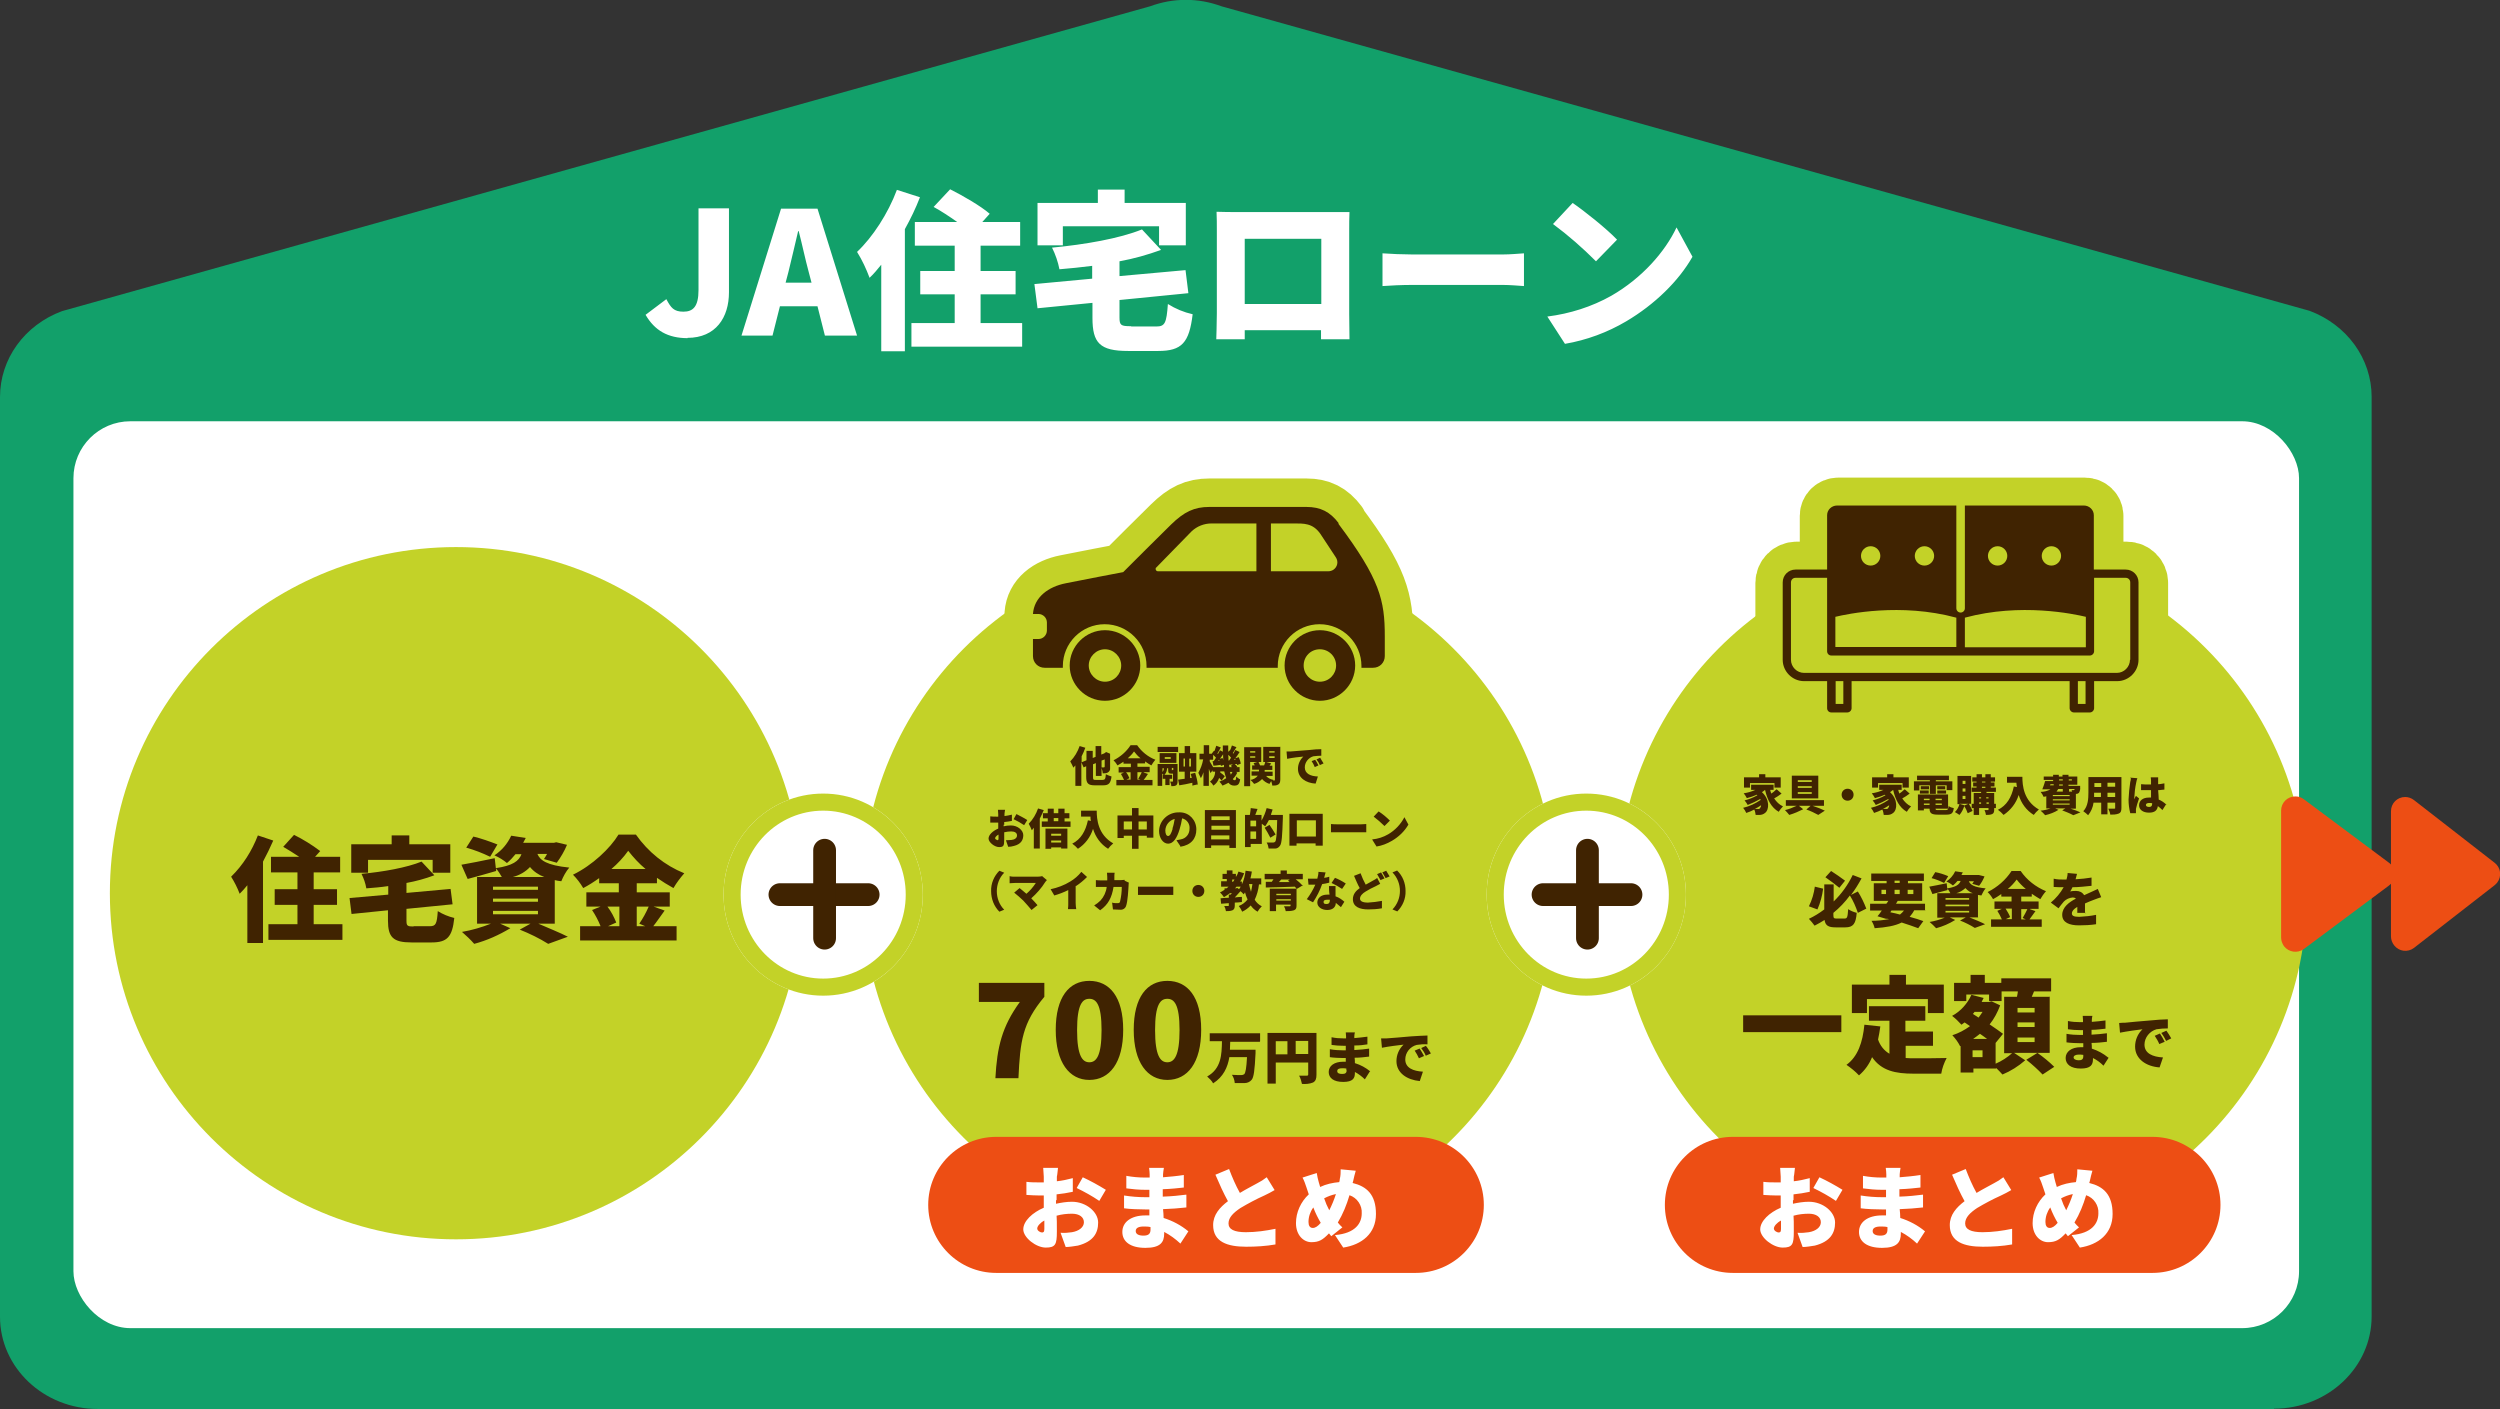 <?xml version="1.0" encoding="UTF-8"?>
<svg xmlns="http://www.w3.org/2000/svg" xmlns:xlink="http://www.w3.org/1999/xlink" version="1.1" viewBox="0 0 878.3 495">
  <rect x="0" y="0" width="878.3" height="495" fill="#333333" stroke="none"/>
  <defs>
    <style>
      .cls-1, .cls-2, .cls-3, .cls-4 {
        fill: none;
      }

      .cls-5 {
        fill: #c3d228;
      }

      .cls-2 {
        stroke: #402301;
        stroke-miterlimit: 10;
        stroke-width: 8px;
      }

      .cls-2, .cls-3, .cls-6, .cls-7 {
        stroke-linecap: round;
      }

      .cls-3 {
        stroke-width: 3px;
      }

      .cls-3, .cls-6, .cls-7, .cls-4 {
        stroke: #c3d228;
      }

      .cls-8 {
        clip-path: url(#clippath-1);
      }

      .cls-9, .cls-6 {
        fill: #fff;
      }

      .cls-10 {
        fill: #12a06a;
      }

      .cls-6, .cls-7 {
        stroke-linejoin: round;
        stroke-width: 20px;
      }

      .cls-11, .cls-7 {
        fill: #402301;
      }

      .cls-12 {
        fill: #ed4e14;
      }

      .cls-13 {
        clip-path: url(#clippath);
      }

      .cls-4 {
        stroke-width: 6px;
      }
    </style>
    <clipPath id="clippath">
      <rect class="cls-1" x="351.9" y="159.2" width="151" height="98.5"/>
    </clipPath>
    <clipPath id="clippath-1">
      <rect class="cls-1" x="613.5" y="159.2" width="151" height="98.5"/>
    </clipPath>
  </defs>
  <!-- Generator: Adobe Illustrator 28.6.0, SVG Export Plug-In . SVG Version: 1.2.0 Build 709)  -->
  <g>
    <g id="_レイヤー_1" data-name="レイヤー_1">
      <g id="_グループ_290640" data-name="グループ_290640">
        <g id="_グループ_21322" data-name="グループ_21322">
          <path id="_パス_366977" data-name="パス_366977" class="cls-10" d="M798.9,495H34.3c-18.9,0-34.3-14.5-34.3-32.4V139.5c0-13.4,8.6-25.3,21.8-30.2L404.1,2.2c8.1-3,16.9-3,25,0l382.3,107c13.1,4.9,21.8,16.8,21.8,30.2v323.1c0,17.9-15.4,32.4-34.3,32.4Z"/>
        </g>
        <path id="_パス_781354" data-name="パス_781354" class="cls-9" d="M241.5,118.7c10,0,14.6-7.2,14.6-16v-29.5h-10.7v28.7c0,5.8-1.9,7.6-5.3,7.6s-4.4-1.4-6-4.4l-7.3,5.5c3.2,5.5,7.8,8.2,14.8,8.2ZM276,99.3l1-3.8c1.1-4.4,2.3-9.7,3.4-14.3h.2c1.2,4.6,2.3,9.9,3.5,14.3l1,3.8h-9.1ZM289.8,117.9h11.3l-13.9-44.6h-12.8l-13.9,44.6h10.9l2.6-10.3h13.2l2.6,10.3ZM315.1,66.7c-3.1,8.3-8.5,16.6-14,21.8,1.8,2.9,3.2,5.9,4.4,9.1,1.5-1.4,2.8-3,4.1-4.6v30.4h8.3v-42.9c2-3.6,3.8-7.3,5.3-11.2l-8.1-2.6ZM344.5,113.5v-10.1h12.3v-8.2h-12.3v-8.9h13.9v-8.3h-13.3l2.6-2.9c-3.1-2.7-9.5-6.4-13.9-8.6l-5.8,6.2c2.6,1.4,5.6,3.4,8.3,5.3h-14.9v8.3h14v8.9h-12.1v8.2h12.1v10.1h-15.2v8.3h38.9v-8.3h-14.8ZM373.3,79.5h33.9v6.7h9.4v-14.9h-21.5v-4.7h-9.4v4.7h-21.2v14.9h8.9v-6.7ZM397.3,114.6c-3.5,0-4-.3-4-3.1v-6.1l24.2-2.4-1-8.1-23.2,2.1v-5.2c5-.9,9.9-2.3,14.6-4l-6.7-7.2c-7.9,3.2-20,5.3-31.6,6.4,1.2,2.4,2.1,5,2.6,7.6,3.7-.3,7.6-.7,11.5-1.2v4.5l-20.3,1.9,1.1,8.5,19.3-1.9v5.3c0,8.8,2.6,11.6,12.5,11.6h10.6c8.3,0,10.9-2.9,12.1-12.9-3.1-.7-6-1.9-8.7-3.6-.5,6.7-1,7.9-4.1,7.9h-8.7ZM464.2,83.9v22.9h-26.9v-22.9h26.9ZM474,81c0-2,0-4.5.1-6.5-2.4,0-4.7,0-6.3,0h-33.5c-1.7,0-4.4,0-6.9-.1.1,1.9.1,4.6.1,6.5v29.2c0,3.3-.2,9.1-.2,9.1h10v-3.2h26.8v3.2c-.1,0,10,0,10,0,0,0-.1-6.4-.1-8.9v-29.3ZM485.7,100.5c2.5-.2,7-.4,10.4-.4h31.9c2.5,0,5.8.3,7.4.4v-11.5c-1.7.1-4.7.4-7.4.4h-31.9c-2.9,0-8-.2-10.4-.4v11.5ZM552.5,71.3l-6.9,7.4c5.4,4,10.4,8.4,15.1,13.1l7.4-7.6c-3.6-3.8-11.5-10.1-15.6-12.9ZM543.6,111.2l6.2,9.6c7.6-1.3,14.9-4,21.5-7.9,10-5.9,18.5-14.2,23.3-22.7l-5.6-10.3c-4,8.5-12.1,17.8-22.9,24-6.9,3.9-14.6,6.3-22.4,7.3Z"/>
        <rect id="_長方形_206291" data-name="長方形_206291" class="cls-9" x="25.8" y="148" width="781.9" height="318.6" rx="20" ry="20"/>
        <circle id="_楕円形_169333" data-name="楕円形_169333" class="cls-5" cx="424.6" cy="313.8" r="121.6"/>
        <path id="_パス_781356" data-name="パス_781356" class="cls-11" d="M388.1,266.7c0,1.7,0,2.4,0,2.6,0,.2-.1.3-.3.3s-.5,0-.8,0v-2.4l1.1-.4ZM385,274c-.9,0-1-.1-1-1v-4.5l1-.4v4.5h2v-2.8c.2.6.4,1.3.4,1.9.6,0,1.2,0,1.8-.3.5-.3.9-.9.8-1.5,0-.6,0-2.3,0-4.8v-.3c0,0-1.4-.6-1.4-.6l-.4.3-.3.2-1,.4v-3h-2v3.8l-1,.4v-2.5h-2.2v3.3l-1.7.7v-2.1c.5-1,.9-1.9,1.3-3l-2-.6c-.7,2-1.8,3.9-3.3,5.4.4.7.8,1.5,1.1,2.2.2-.2.4-.5.7-.8v7.2h2.1v-8.3l.8,1.8.9-.4v3.7c0,2.3.7,3,3,3h3c2,0,2.6-.8,2.9-3.1-.7-.2-1.4-.5-2-.8-.1,1.7-.3,2-1.2,2h-2.6ZM397.2,271.3v2.6h-1.5l1.1-.5c-.3-.8-.7-1.5-1.2-2.1h1.6ZM401.1,271.3c-.3.8-.8,1.5-1.2,2.3l.8.3h-1.1v-2.6h1.6ZM396.2,266.4c.8-.7,1.6-1.5,2.2-2.4.7.9,1.4,1.7,2.3,2.4h-4.5ZM401.8,271.3h2.1v-1.9h-4.3v-1.2h2.7v-.7c.7.5,1.4,1,2.2,1.4.4-.7.9-1.4,1.4-2-2.6-1-4.8-2.8-6.4-5.1h-2.3c-1.5,2.3-3.6,4.1-6,5.3.5.5,1,1.1,1.4,1.8.7-.4,1.4-.8,2.1-1.3v.7h2.6v1.2h-4.3v1.9h1.9l-1.1.5c.4.7.8,1.4,1.1,2.1h-2.7v1.9h12.7v-1.9h-3.1c.5-.6,1-1.3,1.5-2.1l-1.5-.5ZM413.9,262.4h-7.2v1.8h7.2v-1.8ZM409.2,266h2.1v.6h-2.1v-.6ZM413.3,268v-3.4h-5.9v3.4h5.9ZM411.8,270.7c-.1,0-.1,0-.1-.3v-.6h.5v.7c0,0,0,0-.2,0h-.2ZM408.4,269.9h.5c0,.5-.2,1-.5,1.3v-1.3ZM413.8,268.4h-7.1v7.7h1.6v-4.3c.2.1.3.3.5.4h-.3v1.4h.9v2.2h1.5v-2.2h.9v-1.4h-2.7c.6-.6.9-1.4.9-2.3h.4v.6c0,1,.2,1.3,1.1,1.3h.6v2.6c0,.1,0,.2-.2.2s-.5,0-.8,0c.2.5.4,1,.4,1.6.6,0,1.2,0,1.7-.3.4-.3.5-.7.5-1.4v-6.1ZM415.8,266.5h.5v2.8h-.5v-2.8ZM418.4,269.3h-.6v-2.8h.6v2.8ZM420.8,275.7c-.1-1.4-.5-2.8-.9-4.2l-1.6.4c.1.4.3.9.4,1.4h-.6c0,0,0-2.2,0-2.2h2.2v-6.5h-2.2v-2.5h-1.9v2.5h-2v6.5h2v2.5c-.9.1-1.6.2-2.3.3l.4,2c1.3-.2,3-.5,4.6-.9,0,.4,0,.7,0,1l1.7-.4ZM433,271.2c-.2.3-.4.7-.6,1,0-.3-.2-.6-.3-1h.9ZM426.2,269.5c-.4-.7-1-1.6-1.2-2v-.6h1.2v-1.7c.4.3.7.7,1,1-.3.4-.6.9-.8,1.2h-.4s.3,1.6.3,1.6c.8,0,1.7-.2,2.6-.3,0,.2,0,.3,0,.4l1.1-.4c0,.3,0,.5,0,.8h-3.8ZM428,267.3l.3-.4c0,.1,0,.2.1.4h-.4ZM428.5,266.7c.4-.5.8-1.1,1.2-1.7,0,.8,0,1.5.1,2.2,0-.3-.2-.6-.3-.9l-1,.3ZM431.6,267.2c0-.6,0-1.3-.1-2,.4.3.7.6,1,1-.2.3-.5.7-.7,1h-.2ZM433.5,267c.1-.2.2-.3.4-.5,0,.1.1.3.2.4h-.5ZM431.9,269.5c0-.3,0-.5-.1-.8.4,0,.8-.1,1.3-.2l-.7.6c.1.1.3.2.4.4h-.9ZM433.6,271.2h1.9v-1.7h-1.1l.3-.2c-.3-.3-.6-.6-.9-.9h.8c0,0,0,.2,0,.4l1.3-.5c-.1-.8-.4-1.6-.7-2.3l-1.2.4c.5-.7,1.1-1.5,1.5-2.2l-1.5-.7c-.2.4-.4.8-.7,1.3,0,0-.1-.2-.2-.2.4-.6.8-1.4,1.3-2.1l-1.6-.6c-.2.6-.4,1.2-.7,1.8h-.2c0-.1-.4.5-.4.5,0-.8,0-1.5,0-2.3h-1.9c0,.7,0,1.5,0,2.2l-1-.5c-.2.4-.4.8-.7,1.3,0,0-.2-.2-.2-.2.4-.6.8-1.4,1.2-2.1l-1.6-.6c-.2.6-.4,1.2-.6,1.8h-.2c0-.1-.8,1-.8,1h0c0,0-.9,0-.9,0v-3h-1.9v3h-1.5v2h1.3c-.3,1.7-.9,3.3-1.7,4.7.3.6.6,1.2.9,1.9.4-.7.7-1.4.9-2.1v4.8h1.9v-6c.2.6.4,1.1.6,1.5l.7-1v.5h.9c0,1.4-.7,2.7-1.8,3.5.5.4.9.9,1.2,1.4.9-.6,1.7-1.6,2-2.7.3.3.6.6.9.9l1.1-1.5c-.5-.5-1-.9-1.6-1.3v-.4h1.4c.2.8.4,1.6.7,2.4-.7.5-1.5.9-2.4,1.2.4.4.8.9,1.1,1.4.7-.3,1.4-.6,2.1-1,.5.7,1.2,1,2,1,1.3,0,1.8-.4,2.1-2.2-.5-.2-1-.6-1.4-1,0,1.1-.2,1.3-.5,1.3-.3,0-.6-.2-.7-.4.7-.7,1.2-1.4,1.6-2.3l-1.3-.5ZM441,263.9v.5h-1.8v-.5h1.8ZM439.2,266.2v-.5h1.8v.5h-1.8ZM443.1,267.7v-5.2h-6v13.7h2.1v-8.5h3.9ZM447.1,272.6v-1.5h-2.8v-.6h2.7v-1.5h-1c.2-.2.4-.5.6-.8l-1.8-.5h3.1v6.2c0,.2,0,.3-.2.3h-.5c0,0,.1-.1.2-.2-1-.2-1.9-.6-2.6-1.4h2.5ZM447.8,263.9v.5h-1.9v-.5h1.9ZM445.9,265.7h1.9v.6h-1.9v-.6ZM449.9,262.4h-6.1v5.3h.7c-.1.4-.2.8-.4,1.2h-1.4c-.2-.5-.4-.9-.6-1.3l-1.7.5c.2.3.3.5.4.8h-.9v1.5h2.4v.6h-2.6v1.5h2.2c-.6.8-1.6,1.4-2.6,1.5.5.4.9.9,1.3,1.4,1.1-.3,2-.9,2.8-1.7.7.8,1.6,1.4,2.6,1.7.2-.3.4-.7.6-1,.2.5.3,1.1.4,1.6.7,0,1.5,0,2.1-.4.5-.3.7-.9.7-1.8v-11.5ZM462.1,266.9l-1.3.5c.4.6.8,1.3,1.1,2.1l1.3-.6c-.4-.7-.7-1.4-1.2-2ZM463.8,266.2l-1.3.6c.5.6.9,1.3,1.2,2l1.3-.6c-.3-.5-.9-1.4-1.2-2ZM452,264.2l.2,2.4c1.8-.4,4.4-.7,5.7-.8-1.2,1.1-1.9,2.7-1.9,4.3,0,3.2,2.8,5,6.2,5.2l.8-2.5c-2.6-.1-4.6-1-4.6-3.2,0-1.8,1.3-3.4,3-3.9.9-.1,1.9-.2,2.8-.2v-2.3c-1.1,0-2.8.1-4.3.3-2.7.2-5,.4-6.4.5-.3,0-.9,0-1.5,0ZM350.4,295.1c-.3,0-.8-.3-.8-.6s.4-.9,1.2-1.3c0,.6,0,1.1,0,1.4,0,.5-.2.6-.4.6ZM352.8,289.8c0-.3,0-.6,0-1,.9-.1,1.8-.2,2.7-.4v-2.2c-.9.2-1.7.4-2.6.5v-.8c0-.4.2-1.2.2-1.4h-2.5c0,.3.1,1.1.1,1.5v.9c-.2,0-.5,0-.7,0-.7,0-1.4,0-2.1-.1v2.2c.8,0,1.5,0,2.2,0,.2,0,.4,0,.6,0v.9c0,.4,0,.8,0,1.2-1.9.8-3.4,2.2-3.4,3.5s2.1,3,3.7,3,1.8-.5,1.8-2.6,0-1.5,0-2.6c.8-.2,1.7-.3,2.5-.3,1.2,0,2,.5,2,1.4s-.8,1.5-2,1.6c-.6,0-1.2.1-1.9.1l.8,2.3c.7,0,1.3-.1,2-.3,2.5-.6,3.3-2.1,3.3-3.8s-2-3.4-4.3-3.4c-.9,0-1.8.1-2.6.3v-.6ZM356.1,287.8c1.3.6,2.5,1.3,3.7,2.1l1.1-1.8c-1.2-.8-2.5-1.4-3.8-2.1l-1,1.8ZM364.7,284c-.7,2-1.8,3.9-3.3,5.4.4.7.8,1.5,1.1,2.3.2-.3.5-.6.7-.9v7.3h2.1v-10.5c.5-1,1-2,1.4-3l-2.1-.6ZM372.8,292.9v.7h-3.5v-.7h3.5ZM369.3,296v-.7h3.5v.7h-3.5ZM367.2,298.2h2.1v-.5h3.5v.4h2.2v-7h-7.7v7ZM370.2,287.4h1.6v1.1h-1.6v-1.1ZM374,288.6v-1.1h1.7v-1.8h-1.7v-1.6h-2.2v1.6h-1.6v-1.6h-2.1v1.6h-1.7v1.8h1.7v1.1h-2.1v1.9h10.1v-1.9h-2.1ZM379.8,284.7v2.2h3.3c0,.5,0,1,.2,1.5l-1.1-.2c-.8,3.8-2.5,6.7-5.5,8.2.7.5,1.4,1.1,2,1.8,2.5-1.6,4.4-4.1,5.3-7,.9,2.9,2.7,5.4,5.3,7,.5-.7,1.1-1.3,1.8-1.9-5.4-3.1-5.8-8.5-5.8-11.5h-5.5ZM400,291.4v-2.8h2.9v2.8h-2.9ZM394.8,291.4v-2.8h2.9v2.8h-2.9ZM400,286.5v-2.6h-2.3v2.6h-5.1v7.9h2.2v-.8h2.9v4.6h2.3v-4.6h2.9v.7h2.3v-7.8h-5.2ZM412,291.1c-.5,1.7-1,2.6-1.6,2.6s-1-.7-1-2c.1-1.9,1.4-3.5,3.3-4-.2,1.1-.4,2.3-.8,3.4ZM414.6,297.5c3.9-.6,5.7-2.9,5.7-6.1,0-3.2-2.4-5.9-5.6-6-.2,0-.4,0-.5,0-3.7-.1-6.9,2.8-7,6.5,0,0,0,0,0,0,0,2.5,1.4,4.5,3.2,4.5s3.1-2,4-5c.4-1.3.7-2.6.9-3.9,1.7.4,2.8,2,2.6,3.7,0,1.9-1.3,3.4-3.1,3.7-.5.1-1,.2-1.5.3l1.4,2.1ZM425.5,294.9v-1.4h6.4v1.4h-6.4ZM432,290.1v1.4h-6.4v-1.4h6.4ZM432,286.8v1.3h-6.4v-1.3h6.4ZM423.3,284.6v13.3h2.2v-.9h6.4v.9h2.3v-13.3h-11ZM439.3,294.7v-2.6h2v2.6h-2ZM441.3,290.3h-2v-2h2v2ZM446.5,286.2c.2-.6.4-1.2.6-1.8l-2.1-.5c-.4,1.5-1,3-1.8,4.4v-2h-2.2c.2-.6.5-1.4.8-2.1l-2.4-.3c0,.8-.2,1.6-.3,2.4h-1.7v11.3h2v-1.1h3.9v-7.1c.4.3.8.6,1.2.9.5-.7.9-1.5,1.3-2.2h2.9c-.1,4.9-.3,7.2-.7,7.6-.2.2-.4.3-.7.3-.4,0-1.3,0-2.3,0,.4.6.6,1.4.7,2.1.8,0,1.6,0,2.4,0,.6,0,1.2-.4,1.6-1,.6-.8.8-3.3,1-9.9,0-.3,0-.9,0-.9h-4.1ZM448.1,293.1c-.5-.9-1.4-2.3-2.1-3.3l-1.7,1c.7,1.1,1.4,2.3,2,3.5l1.8-1.1ZM462.3,288.2v5.7h-6.7v-5.7h6.7ZM464.7,287.5c0-.5,0-1.1,0-1.6-.6,0-1.2,0-1.6,0h-8.4c-.4,0-1.1,0-1.7,0,0,.5,0,1.2,0,1.6v7.3c0,.8,0,2.3,0,2.3h2.5v-.8h6.7v.8s2.5,0,2.5,0c0,0,0-1.6,0-2.2v-7.3ZM467.6,292.4c.6,0,1.7,0,2.6,0h8c.6,0,1.5,0,1.8,0v-2.9c-.4,0-1.2.1-1.8.1h-8c-.7,0-2,0-2.6-.1v2.9ZM484.3,285.1l-1.7,1.8c1.3,1,2.6,2.1,3.8,3.3l1.9-1.9c-1.2-1.2-2.5-2.3-3.9-3.2ZM482.1,295l1.5,2.4c1.9-.3,3.7-1,5.4-2,2.4-1.4,4.4-3.3,5.8-5.7l-1.4-2.6c-1.3,2.5-3.3,4.6-5.7,6-1.7,1-3.6,1.6-5.6,1.8ZM351.1,320.3l1.7-.7c-1.7-1.7-2.6-4.1-2.6-6.5,0-2.4.9-4.8,2.6-6.5l-1.7-.7c-1.9,1.9-3,4.5-2.9,7.2,0,2.7,1,5.3,2.9,7.2ZM366.2,307.8c-.5.1-1.1.2-1.7.2h-8c-.6,0-1.2,0-1.8-.2v2.5c.6,0,1.2-.1,1.8-.1h7.4c-.9,1.4-2,2.7-3.3,3.8-.9-.8-1.8-1.5-2.4-2l-1.9,1.6c1.1.9,2.2,1.8,3.2,2.8,1,1.1,2,2.2,2.9,3.3l2.1-1.7c-.6-.7-1.4-1.6-2.2-2.4,1.9-1.7,3.6-3.6,4.9-5.7.2-.3.4-.5.6-.7l-1.8-1.5ZM378,311.3c1.4-.9,2.7-2,3.9-3.2l-2-1.8c-1.1,1.4-2.4,2.5-3.9,3.4-2.1,1.3-4.5,2.2-6.9,2.7l1.3,2.2c1.7-.5,3.3-1.1,4.9-1.9v4.5c0,.7,0,1.5-.1,2.2h2.9c-.1-.7-.2-1.4-.2-2.2v-6ZM395.1,309.1c-.4,0-.8.1-1.2.1h-2.4c0-.4,0-.8,0-1.2,0-.4,0-1,.1-1.4h-2.7c0,.5.1,1,.1,1.5,0,.4,0,.8,0,1.2h-1.9c-.6,0-1.4,0-2.1-.1v2.4c.7,0,1.7,0,2.1,0h1.7c-.2,1.8-1,3.5-2.2,4.8-.7.7-1.4,1.2-2.2,1.7l2.1,1.7c2.8-2,4.1-4.4,4.7-8.2h2.9c0,1.7-.2,3.4-.6,5.1,0,.4-.4.6-.8.6-.7,0-1.4,0-2-.2l.3,2.4c.7,0,1.6.1,2.5.1.9.1,1.8-.4,2.1-1.3.6-1.6.8-5.7.9-7.4,0-.3,0-.6.1-.8l-1.5-.7ZM399.8,314.4c.6,0,1.7,0,2.6,0h8c.6,0,1.5,0,1.8,0v-2.9c-.4,0-1.2,0-1.8,0h-8c-.7,0-2,0-2.6,0v2.9ZM418.9,313c0,1.2.9,2.1,2.1,2.1,1.2,0,2.1-.9,2.1-2.1,0-1.2-.9-2.1-2.1-2.1-1.2,0-2.1.9-2.1,2.1ZM440,310.6c-.1.9-.3,1.8-.5,2.7-.3-.9-.5-1.8-.7-2.7h1.2ZM434.3,312.1h-.4c.2-.2.3-.4.5-.6h1.5c-.2.3-.4.6-.6.9l-.5-.4h-.4ZM432.9,309h.8c-.2.3-.3.5-.5.8h-.3v-.8ZM443.1,310.6v-2h-3.8c.2-.8.4-1.6.5-2.4l-2.2-.3c-.2,1.7-.6,3.3-1.3,4.8v-1h-.6c.6-.9,1-1.9,1.4-2.9l-2-.6c-.2.7-.5,1.3-.9,1.9v-1.1h-1.2v-1.2h-2v1.2h-1.5v1.8h1.5v.8h-2v1.9h2.6c-.2.2-.4.4-.7.6h-.7v.5c-.5.3-1,.7-1.6.9.5.5,1,1.1,1.4,1.7.7-.4,1.4-.9,2.1-1.4h.7c-.2.2-.4.4-.5.5h-.6v1.1c-1.1,0-2.1.1-2.9.2l.2,1.9,2.7-.2v.8c0,.2,0,.2-.3.2s-.8,0-1.3,0c.3.6.5,1.2.6,1.8.8,0,1.5,0,2.3-.3.6-.3.8-.8.8-1.7v-1c.8,0,1.7-.1,2.5-.2v-1.8c-.8,0-1.7.1-2.5.2h0c.7-.8,1.4-1.5,2-2.2.4.3.8.7,1.1,1.1.2-.2.4-.5.5-.7.2.8.5,1.7.9,2.5-.8,1-1.8,1.8-3.1,2.3.5.6.9,1.3,1.2,2,1.1-.5,2.2-1.3,3-2.2.6.9,1.4,1.6,2.4,2.2.4-.7.9-1.3,1.5-1.9-1-.5-1.9-1.3-2.5-2.3.8-1.7,1.3-3.5,1.5-5.4h.9ZM453.1,309l-.6.4c.2.2.4.3.6.5-1.3,0-2.5,0-3.8,0,.3-.3.5-.6.8-.9h3ZM448.4,316.4v-.5h5.1v.5h-5.1ZM453.5,314v.5h-5.1v-.5h5.1ZM457.8,311.3c-.8-.9-1.7-1.7-2.6-2.4h2.5v-1.9h-5.6v-1.2h-2.2v1.2h-5.6v1.9h3.1c-.2.3-.4.6-.6.9h-2.1s0,2,0,2c2.6,0,6.5-.2,10.2-.3.2.3.5.5.6.7h-9.4v7.9h2.2v-2.3h5.1v.3c0,.2,0,.3-.4.3-.2,0-1.2,0-1.9,0,.3.5.5,1.1.6,1.7,1,0,1.9,0,2.9-.3.7-.3.9-.7.9-1.7v-5.8h0c0,.1,1.9-1.1,1.9-1.1ZM472.8,310.4c-1.2-.8-2.5-1.5-3.8-2l-1.2,1.8c1.3.6,2.5,1.3,3.7,2.1l1.3-1.9ZM467,308c-.5.2-1.1.3-1.8.4.2-.8.4-1.4.5-1.9l-2.5-.2c0,.8-.2,1.6-.4,2.4-.4,0-.8,0-1.2,0s-1.4,0-2.1,0l.2,2.1c.7,0,1.3,0,1.9,0s.3,0,.5,0c-.8,1.8-1.8,3.5-3,5.1l2.2,1.1c1.3-2,2.4-4.1,3.2-6.4.8-.1,1.7-.3,2.5-.5v-2.1ZM467.2,316.3c0,.8-.3,1.3-1.2,1.3s-1-.3-1-.8.5-.7,1.2-.7c.3,0,.7,0,1,0h0ZM466.9,311.2c0,.8,0,2.1.2,3.1-.3,0-.5,0-.8,0-2.3,0-3.5,1.3-3.5,2.8s1.5,2.6,3.5,2.6,3-1.1,3-2.5c.6.5,1.2,1,1.8,1.5l1.2-1.9c-.9-.8-1.9-1.5-3.1-1.9,0-.6,0-1.2,0-1.5,0-.7,0-1.4,0-2.1h-2.3ZM483.9,308.4c-.5.4-1,.7-1.6,1-.6.4-1.5.8-2.5,1.4-.7-1.3-1.3-2.6-1.8-4l-2.3.9c.7,1.6,1.3,3.1,2,4.3-1.4,1-2.4,2.2-2.4,3.9,0,2.7,2.4,3.6,5.4,3.6,1.6,0,3.2-.1,4.8-.4v-2.6c-1.6.3-3.2.5-4.9.6-1.9,0-2.8-.5-2.8-1.4s.8-1.8,2-2.5c1.1-.7,2.3-1.3,3.4-1.8.6-.3,1.1-.6,1.7-.9l-1.1-2.1ZM483.8,307.1c.4.7.8,1.4,1.2,2.1l1.4-.6c-.3-.5-.8-1.5-1.2-2.1l-1.4.6ZM485.6,306.4c.4.7.8,1.4,1.2,2.1l1.4-.6c-.4-.7-.8-1.4-1.2-2l-1.4.6ZM490.9,305.8l-1.7.7c3.5,3.6,3.5,9.4,0,13l1.7.7c1.9-1.9,3-4.5,2.9-7.2,0-2.7-1-5.3-3-7.2h0Z"/>
        <circle id="_楕円形_169332" data-name="楕円形_169332" class="cls-5" cx="160.2" cy="313.8" r="121.6"/>
        <path id="_パス_781355" data-name="パス_781355" class="cls-11" d="M90.6,293.5c-2.1,5.4-5.2,10.4-9.4,14.5,1.2,1.9,2.2,3.9,3,6,1-1,1.9-2,2.7-3v20.3h5.5v-28.6c1.3-2.4,2.5-4.9,3.6-7.4l-5.4-1.8ZM110.2,324.7v-6.8h8.2v-5.5h-8.2v-5.9h9.3v-5.5h-8.8l1.8-2c-2.9-2.2-6-4.1-9.2-5.7l-3.8,4.2c1.7,1,3.8,2.3,5.6,3.5h-9.9v5.5h9.3v5.9h-8v5.5h8v6.8h-10.2v5.5h26v-5.5h-9.9ZM129.4,302.1h22.6v4.5h6.2v-10h-14.4v-3.1h-6.2v3.1h-14.2v10h5.9v-4.5ZM145.4,325.5c-2.3,0-2.6-.2-2.6-2.1v-4.1l16.2-1.6-.7-5.4-15.5,1.4v-3.5c3.3-.6,6.6-1.5,9.8-2.7l-4.5-4.8c-5.2,2.1-13.4,3.6-21.1,4.3.8,1.6,1.4,3.3,1.7,5.1,2.5-.2,5.1-.4,7.7-.8v3l-13.6,1.2.7,5.6,12.8-1.3v3.6c0,5.9,1.8,7.7,8.3,7.7h7c5.5,0,7.3-1.9,8-8.6-2.1-.5-4-1.3-5.8-2.4-.3,4.5-.7,5.3-2.8,5.3h-5.8ZM174.8,296.7c-2.8-1.1-5.6-2.1-8.5-2.8l-2.5,3.9c2.9.8,5.7,1.9,8.4,3.2l2.6-4.4ZM173.2,320h15.8v1.2h-15.8v-1.2ZM173.2,315.7h15.8v1.1h-15.8v-1.1ZM173.2,311.5h15.8v1.1h-15.8v-1.1ZM180.2,308.1c2.3-.6,4.4-1.8,6-3.5,1.3,1.6,3.1,2.8,5,3.5h-11ZM194.9,324.5v-15.3c.7.2,1.5.3,2.3.4.7-1.7,1.6-3.4,2.8-4.8-8-.8-10.3-2.6-11.2-4.8h3.4c-.3.6-.7,1.2-1.1,1.8l4.5,1.3c1.4-1.9,2.7-4.1,3.6-6.3l-3.8-.9-.8.2h-10.8c.3-.6.6-1.1.9-1.7l-5.1-.8c-1.3,2.8-3.3,5.2-5.9,6.9,1.6.7,3.1,1.6,4.4,2.7,1.1-.9,2.1-2,3-3.1h2.1c-.9,2.4-3,4-9,4.9l-.4-3.5c-4.3.9-8.7,1.8-11.7,2.3l2.2,5c3-.8,6.6-1.8,10-2.8v-.9c.7.9,1.4,1.9,2,3h-8.7v16.4h4.9c-3.3,1.3-6.7,2.3-10.2,2.9,1.5,1.3,3,2.7,4.3,4.2,4.5-1.2,8.7-3.1,12.7-5.5l-3.6-1.6h10.7l-3.8,2.1c3.5,1.4,6.8,3,10,5l6.9-2.5c-2.5-1.3-6.7-3-10.4-4.6h5.9ZM217.6,318.5v6.9h-4l2.9-1.3c-.8-2-1.8-3.9-3.1-5.6h4.2ZM227.9,318.5c-.9,2.1-2,4.1-3.3,6l2.1.9h-3v-6.9h4.2ZM214.8,305.3c2.2-1.9,4.2-4,5.9-6.4,1.8,2.3,3.8,4.5,6.1,6.4h-12ZM229.8,318.5h5.5v-5h-11.6v-3.2h7.1v-1.9c1.9,1.3,3.8,2.5,5.8,3.6,1.1-1.9,2.4-3.6,3.8-5.2-6.9-2.8-12.7-7.5-17-13.6h-6.1c-2.9,4.8-9.2,10.8-16,14.1,1.4,1.4,2.6,3,3.6,4.7,1.9-1,3.8-2.2,5.6-3.5v1.8h6.9v3.2h-11.4v5h5l-3,1.2c1.2,1.8,2.2,3.7,3,5.7h-7.2v5h33.9v-5h-8.2c1.2-1.5,2.6-3.6,4-5.5l-3.9-1.4Z"/>
        <path id="_パス_781357" data-name="パス_781357" class="cls-11" d="M349.7,378.8h8.1c.6-13.1,1.4-19.4,9.1-28.6v-4.9h-23v6.7h14.4c-6.3,8.7-8,15.8-8.6,26.8ZM382.7,379.4c7.1,0,11.9-6,11.9-17.6s-4.8-17.2-11.9-17.2-11.8,5.7-11.8,17.2,4.8,17.6,11.8,17.6ZM382.7,373.2c-2.4,0-4.3-2.2-4.3-11.3s1.9-11,4.3-11,4.3,1.9,4.3,11c0,9.2-1.9,11.3-4.3,11.3ZM410.1,379.4c7.1,0,11.9-6,11.9-17.6s-4.8-17.2-11.9-17.2-11.8,5.7-11.8,17.2,4.8,17.6,11.8,17.6ZM410.1,373.2c-2.4,0-4.3-2.2-4.3-11.3s1.9-11,4.3-11,4.3,1.9,4.3,11-1.9,11.3-4.3,11.3ZM442.7,365.8v-2.8h-17.7v2.8h4.3c-.1,4.7-.2,9.6-5.2,12.4.8.7,1.6,1.5,2.1,2.4,3.6-2.3,5.1-5.6,5.7-9.2h6.2c-.2,3.7-.5,5.6-1,6-.3.2-.6.3-1,.3-.6,0-1.9,0-3.3-.1.6.9.9,1.8,1,2.9,1.2,0,2.3,0,3.5,0,.9,0,1.8-.4,2.4-1.1.8-.9,1.1-3.4,1.4-9.4,0-.4,0-1.2,0-1.2h-9c0-.9.1-1.9.1-2.8h10.4ZM455.2,370.3v-4.6h4.4v4.6h-4.4ZM448.2,365.8h4.1v4.6h-4.1v-4.6ZM462.5,362.9h-17.2v17.8h2.9v-7.4h11.4v4.1c0,.4-.1.5-.5.5s-1.7,0-2.7,0c.5.9.8,1.9,1,2.9,1.3.1,2.7,0,3.9-.5.9-.5,1.2-1.3,1.2-2.7v-14.5ZM473.1,376c0,1-.5,1.3-1.6,1.3s-1.7-.3-1.7-1,.6-1,1.7-1c.5,0,1,0,1.5.1,0,.2,0,.4,0,.6ZM481.4,376.4c-1.6-1.3-3.4-2.3-5.4-2.9,0-.6,0-1.3-.1-1.9,1.9,0,3.4-.2,5.1-.4v-2.8c-1.5.2-3.1.4-5.2.5v-1.6c1.9,0,3.5-.2,4.6-.4v-2.7c-1.6.2-3.1.4-4.6.5v-.6c0-.5.1-1,.2-1.4h-3.2c0,.5.1,1,.1,1.4v.7h-1c-1.4,0-2.7-.1-4.1-.4v2.7c1.4.2,2.7.3,4.1.3h.9v1.6h-.9c-1.6,0-3.1-.1-4.7-.4v2.8c1.2.2,3.6.3,4.6.3h1v1.3c-.3,0-.6,0-.9,0-3.2,0-5.1,1.5-5.1,3.6s1.7,3.5,5.1,3.5,4.1-1.3,4.1-3.1v-.4c1.3.7,2.5,1.6,3.5,2.6l1.7-2.7ZM498.7,368.4l-1.7.7c.6.9,1.1,1.8,1.5,2.7l1.8-.8c-.5-.9-1-1.8-1.6-2.7ZM501,367.4l-1.7.8c.6.8,1.2,1.7,1.6,2.7l1.8-.8c-.4-.7-1.1-1.9-1.7-2.6h0ZM485.2,364.8l.3,3.3c2.4-.5,5.9-.9,7.6-1.1-1.6,1.5-2.5,3.6-2.5,5.8,0,4.2,3.8,6.6,8.2,7l1.1-3.3c-3.4-.2-6.2-1.3-6.2-4.3,0-2.4,1.7-4.5,4-5.1,1.3-.2,2.5-.3,3.8-.2v-3.1c-1.5,0-3.8.2-5.8.3-3.6.3-6.6.6-8.5.7-.4,0-1.2,0-2,0Z"/>
        <g class="cls-13">
          <g id="_マスクグループ_3388" data-name="マスクグループ_3388">
            <g id="_グループ_287974" data-name="グループ_287974">
              <g id="_グループ_287968" data-name="グループ_287968">
                <g id="_グループ_21327" data-name="グループ_21327">
                  <path id="_パス_366980" data-name="パス_366980" class="cls-6" d="M463.7,221.4c-6.8,0-12.4,5.6-12.4,12.4s5.6,12.4,12.4,12.4,12.4-5.6,12.4-12.4h0c0-6.8-5.6-12.4-12.4-12.4ZM463.7,239.5c-3.1,0-5.7-2.5-5.7-5.7s2.5-5.7,5.7-5.7c3.1,0,5.7,2.5,5.7,5.7h0c0,3.1-2.5,5.7-5.7,5.7h0Z"/>
                  <path id="_パス_366981" data-name="パス_366981" class="cls-6" d="M388.2,221.4c-6.8,0-12.4,5.6-12.4,12.4,0,6.8,5.6,12.4,12.4,12.4,6.8,0,12.4-5.6,12.4-12.4s-5.6-12.4-12.4-12.4h0ZM388.2,239.5c-3.1,0-5.7-2.6-5.7-5.7s2.6-5.7,5.7-5.7c3.1,0,5.7,2.6,5.7,5.7,0,3.1-2.5,5.7-5.7,5.7h0Z"/>
                </g>
                <path id="_パス_366982" data-name="パス_366982" class="cls-6" d="M470.3,183.8c-3-4-6.4-5.7-11.3-5.7h-34.2c-5.2,0-8.8,1.7-13.4,6.2-7,6.9-10.9,10.8-16.8,16.7-7.5,1.4-8.3,1.6-20.1,3.9-6.2,1.2-11.2,4.9-11.6,10.8h1.9c1.6,0,3,1.3,3,3v2.8c0,1.6-1.3,3-3,3h-1.9v6c0,2.3,1.8,4.1,4.1,4.1h6.4c0-.2,0-.4,0-.6,0-8.1,6.6-14.7,14.7-14.7s14.7,6.6,14.7,14.7h0c0,.2,0,.4,0,.6h46.1c0-.2,0-.4,0-.6,0-8.1,6.6-14.7,14.7-14.7s14.7,6.6,14.7,14.7,0,.4,0,.6h4.1c2.3,0,4.1-1.8,4.1-4.1v-7c0-12.6-1.7-20-16.3-39.5ZM441.5,200.7h-34.7c-.4,0-.8-.3-.8-.8,0-.2,0-.4.2-.5l12.4-12.7c1.9-1.8,4.4-2.8,7-2.8h15.8v16.8ZM466.7,200.7h-20.2v-16.8h7.8c3.7,0,6.9-.2,9.6,3.7,2.2,3.4,4.1,6.2,5.4,8.2,1,1.5.6,3.4-.9,4.4-.5.3-1.1.5-1.7.5Z"/>
              </g>
              <g id="_グループ_21328" data-name="グループ_21328">
                <g id="_グループ_21327-2" data-name="グループ_21327-2">
                  <path id="_パス_366980-2" data-name="パス_366980-2" class="cls-11" d="M463.7,221.4c-6.8,0-12.4,5.6-12.4,12.4s5.6,12.4,12.4,12.4,12.4-5.6,12.4-12.4h0c0-6.8-5.6-12.4-12.4-12.4ZM463.7,239.5c-3.1,0-5.7-2.5-5.7-5.7s2.5-5.7,5.7-5.7c3.1,0,5.7,2.5,5.7,5.7h0c0,3.1-2.5,5.7-5.7,5.7h0Z"/>
                  <path id="_パス_366981-2" data-name="パス_366981-2" class="cls-11" d="M388.2,221.4c-6.8,0-12.4,5.6-12.4,12.4,0,6.8,5.6,12.4,12.4,12.4,6.8,0,12.4-5.6,12.4-12.4s-5.6-12.4-12.4-12.4h0ZM388.2,239.5c-3.1,0-5.7-2.6-5.7-5.7s2.6-5.7,5.7-5.7c3.1,0,5.7,2.6,5.7,5.7,0,3.1-2.5,5.7-5.7,5.7h0Z"/>
                </g>
                <path id="_パス_366982-2" data-name="パス_366982-2" class="cls-11" d="M470.3,183.8c-3-4-6.4-5.7-11.3-5.7h-34.2c-5.2,0-8.8,1.7-13.4,6.2-7,6.9-10.9,10.8-16.8,16.7-7.5,1.4-8.3,1.6-20.1,3.9-6.2,1.2-11.2,4.9-11.6,10.8h1.9c1.6,0,3,1.3,3,3v2.8c0,1.6-1.3,3-3,3h-1.9v6c0,2.3,1.8,4.1,4.1,4.1h6.4c0-.2,0-.4,0-.6,0-8.1,6.6-14.7,14.7-14.7s14.7,6.6,14.7,14.7h0c0,.2,0,.4,0,.6h46.1c0-.2,0-.4,0-.6,0-8.1,6.6-14.7,14.7-14.7s14.7,6.6,14.7,14.7,0,.4,0,.6h4.1c2.3,0,4.1-1.8,4.1-4.1v-7c0-12.6-1.7-20-16.3-39.5ZM441.5,200.7h-34.7c-.4,0-.8-.3-.8-.8,0-.2,0-.4.2-.5l12.4-12.7c1.9-1.8,4.4-2.8,7-2.8h15.8v16.8ZM466.7,200.7h-20.2v-16.8h7.8c3.7,0,6.9-.2,9.6,3.7,2.2,3.4,4.1,6.2,5.4,8.2,1,1.5.6,3.4-.9,4.4-.5.3-1.1.5-1.7.5Z"/>
              </g>
            </g>
          </g>
        </g>
        <ellipse id="_楕円形_169334" data-name="楕円形_169334" class="cls-5" cx="689.4" cy="313.8" rx="121.1" ry="121.6"/>
        <path id="_パス_781359" data-name="パス_781359" class="cls-11" d="M614.8,275.1h8.6v1.6h2.2v-3.6h-5.4v-1.1h-2.2v1.1h-5.3v3.6h2.1v-1.6ZM618.4,283.9c-.2.2-.5.4-.9.3-.3,0-.6,0-1,0,.8-.4,1.5-.8,2.2-1.3,0,.4-.1.7-.4,1ZM624,277.4c-.5.5-1.1,1-1.7,1.4-.2-.4-.3-.8-.4-1.3h1.2v-1.8h-7.9v1.8h1.5c-1.3.6-2.7,1-4.1,1.2.4.5.8,1.1,1.1,1.7,1.2-.3,2.4-.7,3.5-1.2,0,0,.1.1.2.2-1.4.8-2.9,1.4-4.5,1.8.4.5.8,1,1.1,1.6,1.5-.6,3-1.3,4.4-2.1,0,.1,0,.2.2.3-1.9,1.3-4,2.3-6.2,2.8.5.6.8,1.2,1.1,1.8,1-.3,1.9-.7,2.8-1.2.3.6.4,1.2.5,1.9.4,0,.8,0,1.3,0,.7,0,1.4-.2,2-.7,1.5-1.1,1.7-4.8-1.1-7.3.4-.2.7-.5,1.1-.8.8,3.5,2.2,6.2,4.8,7.7.4-.7.9-1.3,1.5-1.9-1.3-.6-2.3-1.6-3.1-2.8.9-.5,1.7-1,2.6-1.7l-1.7-1.5ZM636.5,274.7h-4.9v-.6h4.9v.6ZM636.5,276.8h-4.9v-.6h4.9v.6ZM636.5,278.9h-4.9v-.6h4.9v.6ZM638.8,272.5h-9.3v8h9.3v-8ZM640.8,283.1v-2h-13.4v2h3.8c-1.3.6-2.7,1.2-4.1,1.5.5.5,1,1.1,1.5,1.7,1.7-.5,3.3-1.2,4.9-2l-1.5-1.2h4.1l-1.5,1.3c1.5.5,2.9,1.2,4.2,1.9l2.3-1.5c-1-.5-2.7-1.2-4.3-1.7h4ZM647,279.2c0,1.2.9,2.1,2.1,2.1,1.2,0,2.1-.9,2.1-2.1,0-1.2-.9-2.1-2.1-2.1-1.2,0-2.1.9-2.1,2.1ZM659.8,275.1h8.6v1.6h2.2v-3.6h-5.4v-1.1h-2.2v1.1h-5.3v3.6h2.1v-1.6ZM663.4,283.9c-.2.2-.5.4-.9.3-.3,0-.6,0-1,0,.8-.4,1.5-.8,2.2-1.3,0,.4-.1.7-.4,1ZM669,277.4c-.5.5-1.1,1-1.7,1.4-.2-.4-.3-.8-.4-1.3h1.2v-1.8h-7.9v1.8h1.5c-1.3.6-2.7,1-4.1,1.2.4.5.8,1.1,1.1,1.7,1.2-.3,2.4-.7,3.5-1.2,0,0,.1.1.2.2-1.4.8-2.9,1.4-4.5,1.8.4.5.8,1,1.1,1.6,1.5-.6,3-1.3,4.4-2.1,0,.1.1.2.1.3-1.9,1.3-4,2.3-6.2,2.8.5.6.8,1.2,1.1,1.8,1-.3,1.9-.7,2.9-1.2.3.6.4,1.2.5,1.9.4,0,.8,0,1.3,0,.7,0,1.4-.2,2-.7,1.5-1.1,1.7-4.8-1.1-7.3.4-.2.7-.5,1.1-.8.8,3.5,2.2,6.2,4.8,7.7.4-.7.9-1.3,1.5-1.9-1.3-.6-2.3-1.6-3.1-2.8.9-.5,1.7-1,2.6-1.7l-1.7-1.5ZM674.3,275.9h3.7v3h2.1v-3h3.8v1.7h2v-3.1h-5.8v-.4h4.6v-1.6h-11.2v1.6h4.5v.4h-5.6v3.2h1.9v-1.7ZM680.6,278.8h3.1v-1.1h-3.1v1.1ZM680.6,276.2v1.1h2.8v-1.1h-2.8ZM677.6,276.2h-2.8v1.1h2.9v-1.1ZM674.5,278.8h3.1v-1.1h-3.1v1.1ZM675.9,282.3h2v.5h-2v-.5ZM677.9,280.6v.5h-2v-.5h2ZM682.2,281.1h-2.2v-.5h2.2v.5ZM680,282.8v-.5h2.2v.5h-2.2ZM681,284.6c-.8,0-1,0-1-.5h4.4v-5h-10.6v5.6h2.1v-.6h2c0,1.6.7,2.1,2.9,2.1h3c1.8,0,2.4-.5,2.6-2.3-.6-.1-1.2-.3-1.8-.7-.1,1.1-.3,1.4-1,1.4h-2.6ZM690.2,283h0c0-.1-1.8-.6-1.8-.6h3.1l-1.4.6ZM689.5,279.6h1v1.1h-1v-1.1ZM689.5,277h1v1.1h-1v-1.1ZM689.5,274.3h1v1.1h-1v-1.1ZM692.5,282.5v-9.9h-4.8v9.9h.7c-.3,1.1-.8,2-1.6,2.8.6.3,1.1.7,1.6,1,.8-.9,1.3-2,1.7-3.1.5.8.9,1.6,1.2,2.5l1.7-.8c-.4-.9-.8-1.7-1.3-2.5h.8ZM696.3,276.4h1.2v.4h-1.2v-.4ZM696.3,274.6h1.2v.3h-1.2v-.3ZM698.6,280.1v.4h-.8v-.4h.8ZM697.9,282.4v-.5h.8v.5h-.8ZM695.3,281.9h.7v.5h-.7v-.5ZM696,280.1v.4h-.7v-.4h.7ZM701.2,278.2v-1.5h-1.8v-.4h1.3v-1.4h-1.3v-.3h1.5v-1.5h-1.5v-1.1h-1.9v1.1h-1.2v-1.1h-1.9v1.1h-1.5v1.5h1.5v.3h-1.2v1.4h1.2v.4h-1.7v1.5h3.3v.4h-2.6v3.8h-.7v1.5h.7v2.4h1.9v-2.4h3.3v.5c0,.2,0,.2-.2.2s-.8,0-1.2,0c.3.6.4,1.1.5,1.7.7,0,1.5,0,2.2-.3.6-.3.7-.8.7-1.6v-.5h.6v-1.5h-.6v-3.8h-2.7v-.4h3.3ZM705.1,272.8v2.2h3.3c0,.5.1,1,.2,1.5l-1.1-.2c-.8,3.8-2.5,6.7-5.6,8.2.7.5,1.4,1.1,2,1.8,2.5-1.7,4.4-4.1,5.3-7,.9,2.9,2.7,5.4,5.3,7,.5-.7,1.1-1.3,1.8-1.9-5.4-3.1-5.8-8.5-5.8-11.5h-5.5ZM724.7,277.2v.9h-2.2c.2-.3.4-.6.6-.9h1.6ZM720.3,275.5h1.2c0,.1,0,.3,0,.4h-1.3l.2-.4ZM723.4,273.8h1.3v.4h-1.3v-.4ZM727.9,273.8v.4h-1.1v-.4h1.1ZM724.7,276h-1.3c0-.1,0-.3,0-.4h1.3v.4ZM728.8,277.2c0,.1,0,.2,0,.3,0,0-.2.1-.3.1-.2,0-.5,0-.7,0,0,.2.2.4.2.5h-1.1v-.9h2ZM727.1,282.3v.4h-5.9v-.4h5.9ZM727.1,280.8v.4h-5.9v-.4h5.9ZM727.1,279.3v.4h-5.9v-.4h5.9ZM729.3,284v-5.1h.2c.4,0,.7-.2.9-.4.3-.6.5-1.2.4-1.9,0-.2,0-.5,0-.5h-4.1v-.4h3.1v-2.9h-3.1v-.6h-2.1v.6h-1.3v-.6h-2v.6h-3.3v1.2h3.3v.4h-2.8c-.3,1-.6,2-1,2.9h2c0,.1,0,0,0,0h.9c-1.1.6-2.3.9-3.5.9.4.5.8,1.1,1,1.7.3,0,.7,0,1-.2v4.3h1.5c-1.1.4-2.3.7-3.5.8.6.5,1.1,1,1.6,1.6,1.7-.4,3.3-1,4.7-1.9l-1.2-.5h3.6l-1.1.7c1.3.5,2.6,1,3.9,1.7l2.5-1c-.8-.4-2.2-.9-3.5-1.3h1.8ZM740.4,280v-1.5h2.7v1.5h-2.7ZM735.7,280c0-.5,0-1,0-1.5h2.4v1.5h-2.5ZM738.2,275.1v1.4h-2.4v-1.4h2.4ZM743.1,276.4h-2.7v-1.4h2.7v1.4ZM745.3,273h-11.6v5.4c0,2.1-.1,4.8-1.8,6.6.6.4,1.2.9,1.7,1.4,1-1.2,1.7-2.8,1.9-4.4h2.7v4.1h2.2v-4.1h2.7v1.8c0,.3,0,.3-.4.3s-1.2,0-2,0c.3.7.6,1.4.7,2.1,1,0,2,0,3-.4.7-.3.9-.9.9-2v-10.8ZM748.6,273c0,.6,0,1.2-.2,1.7-.3,2-.5,4.1-.6,6.2,0,1.6.2,3.2.6,4.8h2c0-.4,0-.6,0-.8,0-.2,0-.5,0-.7.2-.9.6-2.4,1.1-3.7l-1.1-.9c-.2.4-.4.7-.6,1.2,0-.1,0-.2,0-.3.1-1.9.3-3.8.7-5.6.1-.5.2-1,.4-1.5l-2.5-.2ZM756.1,282.3c0,.8-.3,1.2-1,1.2s-1.2-.2-1.2-.7.5-.7,1.2-.7c.3,0,.7,0,1,.1h0ZM761.2,282.8c-.8-.8-1.8-1.5-2.8-1.9,0-.9-.1-1.9-.2-3.3.8,0,1.5-.2,2.2-.2v-2.2c-.7.1-1.4.3-2.2.3,0-.6,0-1.1,0-1.4,0-.3,0-.7,0-1h-2.6c0,.3.1.7.1,1,0,.3,0,.8,0,1.5-.3,0-.6,0-.8,0-.9,0-1.8,0-2.7-.1v2.1c.9,0,1.8,0,2.7,0s.6,0,.8,0c0,.9,0,1.8,0,2.6-.2,0-.5,0-.8,0-2.1,0-3.4,1.1-3.4,2.7s1.4,2.6,3.5,2.6,2.9-.9,3.1-2.3c.6.4,1.1.9,1.6,1.4l1.2-1.9Z"/>
        <path id="_パス_781360" data-name="パス_781360" class="cls-11" d="M648.2,309.4c-1.2-.9-3.3-2.4-4.9-3.4l-2,2.2c1.6,1.1,3.7,2.7,4.9,3.7l2-2.5ZM637.6,311.4c-.3,2.4-1,4.8-2.1,7l3,1.1c1-2.3,1.7-4.8,2-7.3l-2.9-.7ZM655.7,319.3c-.8-2.1-1.8-4.2-3-6.1l-2.4,1.2c1.4-1.8,2.6-3.8,3.7-5.8l-3.1-1.2c-1.7,3.5-3.9,6.6-6.7,9.3v-6h-3.3v8.8c-1.7,1.3-3.5,2.4-5.4,3.3.7.7,1.4,1.6,2,2.4,1.2-.6,2.4-1.3,3.5-2,.3,2,1.4,2.6,3.9,2.6h3.4c2.8,0,3.7-1.3,4-5.1-1.1-.3-2.1-.7-3-1.3-.2,2.8-.3,3.3-1.3,3.3h-2.7c-1,0-1.2-.1-1.2-1.3v-.7c2.2-1.8,4.1-3.8,5.8-6.1,1.2,1.9,2.1,4,2.8,6.1l3-1.5ZM664.5,319.9h4.4c-.4.5-.9,1-1.4,1.4-1.1-.3-2.3-.6-3.4-.8l.4-.6ZM661,312.6h1.6v1.5h-1.6v-1.5ZM665.6,309.4h1.8v.8h-1.8v-.8ZM672.2,312.6v1.5h-2v-1.5h2ZM665.6,314.1v-1.5h1.8v1.5h-1.8ZM676.3,319.9v-2.4h-10.2l.6-1h8.6v-6.2h-5v-.8h5.6v-2.6h-18.5v2.6h5.4v.8h-4.5v6.2h5.1c-.2.3-.4.7-.7,1h-5.7v2.4h4.1c-.5.8-1,1.4-1.5,2l3,.9h.1c0-.1,1,.1,1,.1-2.1.4-4.1.6-6.2.6.5.8.9,1.7,1.1,2.6,4.1-.3,7.1-.8,9.5-2,2.2.7,4.2,1.4,5.8,2l1.8-2.5c-1.3-.5-3-1-4.8-1.5.6-.7,1.2-1.5,1.6-2.3h4ZM684.4,307.8c-1.4-.6-2.9-1.1-4.5-1.4l-1.3,2.1c1.5.4,3,1,4.4,1.7l1.4-2.3ZM683.5,320h8.3v.6h-8.3v-.6ZM683.5,317.8h8.3v.6h-8.3v-.6ZM683.5,315.5h8.3v.6h-8.3v-.6ZM687.3,313.8c1.2-.3,2.3-1,3.2-1.8.7.8,1.6,1.5,2.6,1.8h-5.8ZM694.9,322.4v-8c.4,0,.8.2,1.2.2.4-.9.9-1.8,1.5-2.5-4.2-.4-5.4-1.3-5.9-2.5h1.8c-.2.3-.4.6-.6.9l2.4.7c.8-1,1.4-2.1,1.9-3.3l-2-.5h-.4c0,0-5.7,0-5.7,0,.1-.3.3-.6.5-.9l-2.7-.4c-.7,1.5-1.8,2.7-3.1,3.6.8.3,1.6.8,2.3,1.4.6-.5,1.1-1,1.6-1.6h1.1c-.5,1.3-1.6,2.1-4.7,2.6l-.2-1.8c-2.2.5-4.6.9-6.1,1.2l1.1,2.6c1.6-.4,3.5-.9,5.3-1.4v-.5c.4.5.7,1,1,1.6h-4.6v8.6h2.6c-1.7.7-3.5,1.2-5.3,1.5.8.7,1.6,1.4,2.3,2.2,2.3-.6,4.6-1.6,6.7-2.9l-1.9-.9h5.6l-2,1.1c1.8.7,3.6,1.6,5.2,2.6l3.6-1.3c-1.3-.7-3.5-1.6-5.5-2.4h3.1ZM706.8,319.3v3.6h-2.1l1.5-.7c-.4-1.1-1-2-1.6-3h2.2ZM712.3,319.3c-.5,1.1-1.1,2.2-1.7,3.2l1.1.5h-1.6v-3.6h2.2ZM705.4,312.3c1.2-1,2.2-2.1,3.1-3.3.9,1.2,2,2.3,3.2,3.3h-6.3ZM713.3,319.3h2.9v-2.6h-6.1v-1.7h3.7v-1c1,.7,2,1.3,3,1.9.6-1,1.2-1.9,2-2.8-3.6-1.5-6.7-3.9-8.9-7.1h-3.2c-2.1,3.2-5,5.7-8.4,7.4.7.7,1.4,1.6,1.9,2.5,1-.5,2-1.2,2.9-1.8v.9h3.6v1.7h-6v2.6h2.6l-1.6.7c.6.9,1.1,1.9,1.6,3h-3.8v2.6h17.8v-2.6h-4.3c.6-.8,1.4-1.9,2.1-2.9l-2-.7ZM732.5,320.9c0-.9,0-2.3,0-3.5,1.1-.5,2.1-.9,2.9-1.2.8-.3,2.1-.8,2.8-1l-1.2-2.9c-.9.4-1.7.8-2.6,1.2-.7.3-1.4.6-2.2,1-.6-1-1.6-1.5-2.8-1.5-.7,0-1.4,0-2.1.2.3-.5.6-1,.8-1.5,2.2,0,4.8-.3,6.7-.5v-2.9c-1.8.3-3.7.5-5.6.6.2-.6.3-1.3.5-1.9l-3.3-.3c0,.8-.2,1.5-.4,2.3h-.8c-1.3,0-2.5,0-3.7-.3v2.9c1.1.1,2.6.1,3.5.1-1.1,2-2.7,3.9-4.5,5.4l2.7,2c.6-.8,1.2-1.6,1.9-2.4.8-.8,1.9-1.3,3.1-1.4.4,0,.8.1,1.1.4-2.3,1.2-4.8,3-4.8,5.7s2.5,3.7,5.9,3.7c2,0,4-.1,6-.4v-3.3c-1.9.4-3.9.6-5.9.7-2,0-2.6-.4-2.6-1.2s.6-1.5,1.9-2.3c0,.8,0,1.6,0,2.1h3ZM612.4,356.7v5.9h34.5v-5.9h-34.5ZM655.8,351h21.5v4.9h5.6v-10h-13.3v-3.4h-5.8v3.4h-13.2v10h5.3v-4.9ZM669.4,367.4h9.7v-5h-9.7v-3.8h7v-5.1h-19.8v5.1h7.2v11.6c-1.9-1.1-3.3-2.9-4-5,.3-1.5.6-3,.8-4.6l-5.6-.6c-.6,6.2-2.3,11.2-6.3,14.1,1.6,1.1,3.1,2.3,4.4,3.7,2-1.7,3.6-3.9,4.6-6.4,3.3,4.8,8.2,5.8,14.6,5.8h9.7c.3-1.9,1-3.8,1.9-5.5-2.9.1-8.9.1-11.2.1-1.1,0-2.1,0-3.2-.1v-4.3ZM714.8,355.7h-6v-1.6h6v1.6ZM714.8,360.8h-6v-1.6h6v1.6ZM714.8,366.1h-6v-1.6h6v1.6ZM696.5,371.4h-3.5v-2.4h3.5v2.4ZM693.2,365c.8-.6,1.7-1.2,2.4-1.8.9.6,1.7,1.2,2.5,1.8h-5ZM696.5,355.5c-.4.7-.9,1.3-1.4,2l-2-1.3c.2-.2.4-.4.6-.7h2.8ZM719.9,350.2h-6.1c.3-.6.5-1.3.8-1.9h6v-4.6h-17.5v1.6h-5.8v-2.8h-5v2.8h-5.8v6.4h4.3v-2.3h8v2.3h4.4v-3.4h5.7c0,.6-.2,1.3-.3,1.9h-4.5v19.8h2.8c-1.7,1.5-3.7,2.8-5.8,3.7v-7.3l2.6-3.2c-1.2-.9-2.9-2.1-4.7-3.3,1.6-2,2.8-4.3,3.7-6.7l-3-1.4-.8.2h-2.7c.2-.4.4-.9.7-1.4l-4.3-1.1c-1.4,3.1-3.8,5.8-6.8,7.4,1.2.9,2.3,2,3.3,3.1.4-.3.7-.5,1.1-.8l1.9,1.3c-1.9,1.4-4,2.5-6.2,3.2,1.1,1.2,2,2.4,2.7,3.8h.2c0,0,0,9.3,0,9.3h4.5v-1.4h8v-.2c.8.8,1.7,1.7,2.2,2.3,2.9-1.2,5.6-2.9,8-5l-3.9-2.6h12.5v-19.8ZM712,372.4c2,1.6,3.9,3.3,5.6,5.1l4.1-2.7c-1.8-1.8-3.8-3.4-5.9-4.9l-3.9,2.4ZM731.9,371.1c0,1.1-.6,1.4-1.6,1.4s-1.8-.4-1.8-1,.7-1,1.8-1c.5,0,1,0,1.6.1,0,.3,0,.4,0,.6ZM740.6,371.5c-1.7-1.4-3.6-2.4-5.7-3.1,0-.7,0-1.4-.1-2,2,0,3.5-.2,5.4-.4v-3c-1.6.2-3.3.4-5.4.5v-1.7c2,0,3.6-.3,4.9-.4v-2.9c-1.6.2-3.2.4-4.8.5v-.6c0-.5.1-1.1.2-1.5h-3.4c0,.5.1,1,.1,1.5v.7h-1c-1.4,0-2.9-.1-4.3-.4v2.9c1.4.2,2.9.3,4.3.3h1v1.7h-.9c-1.6,0-3.3-.1-4.9-.4v3c1.3.2,3.7.3,4.9.3h1v1.4c-.3,0-.6,0-.9,0-3.3,0-5.3,1.6-5.3,3.8s1.8,3.7,5.3,3.7,4.3-1.3,4.3-3.3v-.4c1.4.7,2.6,1.6,3.7,2.7l1.8-2.8ZM758.8,363.1l-1.8.8c.6.9,1.2,1.9,1.6,2.9l1.9-.8c-.5-1-1-1.9-1.6-2.8h0ZM761.1,362.1l-1.8.8c.7.9,1.2,1.8,1.7,2.8l1.8-.9c-.4-.8-1.2-2-1.7-2.7h0ZM744.5,359.4l.3,3.4c2.5-.5,6.2-1,7.9-1.2-1.7,1.6-2.6,3.8-2.6,6.1,0,4.4,4,7,8.6,7.3l1.2-3.5c-3.6-.2-6.5-1.4-6.5-4.5,0-2.5,1.8-4.7,4.2-5.4,1.3-.2,2.7-.3,4-.3v-3.2c-1.5,0-4,.2-6.1.4-3.8.3-7,.6-8.9.8-.4,0-1.3,0-2.1.1h0Z"/>
        <g class="cls-8">
          <g id="_マスクグループ_3389" data-name="マスクグループ_3389">
            <g id="_グループ_287973" data-name="グループ_287973">
              <path id="_パス_594358" data-name="パス_594358" class="cls-7" d="M747.1,200.3h-11.1v-19.1c0-1.9-1.6-3.4-3.5-3.4h-86.7c-1.9,0-3.5,1.5-3.5,3.4v19.1h-11.1c-2.5,0-4.5,2-4.5,4.5v27.2c0,4.1,3.4,7.5,7.5,7.5h8.1v9.5c0,.8.6,1.5,1.5,1.5h5.6c.8,0,1.5-.7,1.5-1.5h0v-9.5h76.6v9.5c0,.8.7,1.5,1.5,1.5h5.6c.8,0,1.5-.7,1.5-1.5h0v-9.5h8.1c4.1,0,7.5-3.4,7.5-7.5v-27.2c0-2.5-2-4.5-4.5-4.5ZM645.2,216.9c4.2-1,22.9-5,42.5.3v10.3h-42.5v-10.7ZM690.7,217.2c19.6-5.3,38.3-1.3,42.5-.3v10.7h-42.5v-10.4ZM733.1,181.3v32.7c-5.4-1.3-23.2-4.7-42.4.3v-33.4h41.8c.3,0,.6.2.6.5ZM645.3,181.3c0-.3.3-.5.6-.5h42.1v33.4c-19.4-5-37.2-1.6-42.7-.3v-32.7h0ZM648,247.5h-2.7v-8h2.7v8ZM733.1,247.5h-2.7v-8h2.7v8ZM748.7,232c0,2.5-2.1,4.6-4.6,4.6h-109.9c-2.5,0-4.6-2.1-4.6-4.6v-27.2c0-.9.7-1.6,1.6-1.6h11.1v25.8c0,.8.6,1.5,1.5,1.5h90.8c.8,0,1.5-.7,1.5-1.5h0v-25.8h11.1c.9,0,1.6.7,1.6,1.6v27.2Z"/>
              <g id="_グループ_287969" data-name="グループ_287969">
                <g id="_グループ_287972" data-name="グループ_287972">
                  <path id="_パス_594359" data-name="パス_594359" class="cls-11" d="M643.5,179.8h45.5v35.2l-22.5-2.4-23,2.4v-35.2Z"/>
                  <path id="_パス_594360" data-name="パス_594360" class="cls-11" d="M688.1,179.8h45.5v35.2l-22.5-2.4-23,2.4v-35.2Z"/>
                  <path id="_パス_366985" data-name="パス_366985" class="cls-11" d="M746.7,200.1h-11.1v-19.1c0-1.9-1.6-3.4-3.5-3.4h-86.7c-1.9,0-3.5,1.5-3.5,3.4v19.1h-11.1c-2.5,0-4.5,2-4.5,4.5v27.2c0,4.1,3.4,7.5,7.5,7.5h8.1v9.5c0,.8.6,1.5,1.5,1.5h5.6c.8,0,1.5-.7,1.5-1.5h0v-9.5h76.6v9.5c0,.8.7,1.5,1.5,1.5h5.6c.8,0,1.5-.7,1.5-1.5h0v-9.5h8.1c4.1,0,7.5-3.4,7.5-7.5v-27.2c0-2.5-2-4.5-4.5-4.5ZM644.8,216.7c4.2-1,22.9-5,42.5.3v10.3h-42.5v-10.7ZM690.3,217c19.6-5.3,38.3-1.3,42.5-.3v10.7h-42.5v-10.4ZM732.7,181.1v32.7c-5.4-1.3-23.2-4.7-42.4.3v-33.4h41.8c.3,0,.6.2.6.5ZM644.8,181.1c0-.3.3-.5.6-.5h42.1v33.4c-19.4-5-37.2-1.6-42.7-.3v-32.7h0ZM647.6,247.3h-2.7v-8h2.7v8ZM732.7,247.3h-2.7v-8h2.7v8ZM748.3,231.8c0,2.5-2.1,4.6-4.6,4.6h-109.9c-2.5,0-4.6-2.1-4.6-4.6v-27.2c0-.9.7-1.6,1.6-1.6h11.1v25.8c0,.8.6,1.5,1.5,1.5h90.8c.8,0,1.5-.7,1.5-1.5h0v-25.8h11.1c.9,0,1.6.7,1.6,1.6v27.2Z"/>
                  <g id="_グループ_287970" data-name="グループ_287970">
                    <circle id="_楕円形_169336" data-name="楕円形_169336" class="cls-5" cx="657.2" cy="195.3" r="3.4"/>
                    <circle id="_楕円形_169337" data-name="楕円形_169337" class="cls-5" cx="676.1" cy="195.3" r="3.4"/>
                  </g>
                  <g id="_グループ_287971" data-name="グループ_287971">
                    <circle id="_楕円形_169336-2" data-name="楕円形_169336-2" class="cls-5" cx="701.8" cy="195.3" r="3.4"/>
                    <circle id="_楕円形_169337-2" data-name="楕円形_169337-2" class="cls-5" cx="720.7" cy="195.3" r="3.4"/>
                  </g>
                  <path id="_パス_594361" data-name="パス_594361" class="cls-3" d="M688.8,176.6v37.1"/>
                </g>
              </g>
            </g>
          </g>
        </g>
        <g id="_グループ_290422" data-name="グループ_290422">
          <path id="_長方形_1455" data-name="長方形_1455" class="cls-12" d="M350,399.4h147.4c13.2,0,23.9,10.7,23.9,23.9h0c0,13.2-10.7,23.9-23.9,23.9h-147.4c-13.2,0-23.9-10.7-23.9-23.9h0c0-13.2,10.7-23.9,23.9-23.9Z"/>
          <path id="_パス_781358" data-name="パス_781358" class="cls-9" d="M366.1,433c-.6,0-1.7-.6-1.7-1.4s1-2,2.5-2.8c0,1.3,0,2.4,0,3,0,1.1-.4,1.2-.9,1.2ZM371.2,421.6c0-.7,0-1.4,0-2,1.9-.2,3.9-.5,5.7-.9v-4.8c-1.9.5-3.7.9-5.6,1.1v-1.6c.2-.8.3-2.5.4-3.1h-5.2c0,.6.2,2.4.2,3.1v2c-.5,0-1,0-1.5,0-1.5,0-3.1,0-4.6-.2v4.6c1.6.1,3.2.2,4.7.2.4,0,.9,0,1.4,0v1.8c0,.8,0,1.6,0,2.5-4,1.7-7.2,4.7-7.2,7.6s4.5,6.4,7.9,6.4,3.9-1.1,3.9-5.6,0-3.2-.1-5.6c1.8-.5,3.6-.7,5.4-.7,2.6,0,4.2,1.2,4.2,3s-1.8,3.1-4.2,3.5c-1.3.2-2.6.3-4,.2l1.8,5c1.4,0,2.9-.3,4.3-.5,5.4-1.4,7.1-4.4,7.1-8.1s-4.2-7.3-9.2-7.3c-1.9,0-3.7.3-5.6.7v-1.2ZM378.3,417.4c2.7,1.3,5.4,2.8,7.9,4.5l2.3-3.9c-2.6-1.6-5.3-3.1-8.1-4.4l-2.1,3.7ZM404.2,432c0,1.6-.9,2.1-2.5,2.1s-2.7-.5-2.7-1.6,1-1.6,2.8-1.6c.8,0,1.6,0,2.4.2,0,.4,0,.7,0,.9ZM417.5,432.6c-2.5-2.1-5.5-3.7-8.7-4.7,0-1-.1-2.1-.2-3.1,3-.1,5.4-.3,8.2-.6v-4.5c-2.5.3-5,.6-8.3.7v-2.6c3.1-.1,5.5-.4,7.4-.6v-4.4c-2.5.4-4.9.6-7.3.8v-1c0-.7.2-1.6.3-2.3h-5.2c.1.8.2,1.5.2,2.3v1.1h-1.6c-2.2,0-4.4-.2-6.6-.6v4.4c2.2.3,4.4.5,6.6.5h1.5v2.6h-1.4c-2.5,0-5-.2-7.5-.6v4.5c2,.3,5.7.4,7.4.4h1.5v2.1c-.4,0-.9,0-1.4,0-5.1,0-8.1,2.4-8.1,5.8s2.8,5.6,8.1,5.6,6.6-2,6.6-5v-.6c2.1,1.1,4,2.5,5.7,4.1l2.8-4.3ZM445,413.6c-1,.8-2.1,1.5-3.3,2.1-1.4.8-3.8,2-6.1,3.4-1.5-2.7-2.7-5.5-3.8-8.4l-4.8,2c1.4,3.3,2.9,6.6,4.4,9.3-2.9,2.2-5.2,4.8-5.2,8.4,0,5.9,5,7.6,11.6,7.6,3.4,0,6.9-.2,10.3-.8v-5.5c-3.4.7-6.9,1.2-10.4,1.2-4.1,0-6.1-1-6.1-3.1s1.8-3.8,4.2-5.4c2.7-1.6,5.5-3.1,8.4-4.4,1.3-.6,2.4-1.2,3.6-1.9l-2.7-4.4ZM461.2,431.4c-1,0-1.5-.8-1.5-2.1,0-1.8.6-3.6,1.7-5.1.7,1.9,1.6,3.7,2.6,5.4-1,1.2-1.9,1.8-2.8,1.8ZM469.3,419.6c-.6,1.9-1.4,3.8-2.3,5.6-.7-1.3-1.3-2.7-1.8-4.2,1.3-.7,2.7-1.2,4.1-1.5h0ZM475.4,414.9c.2-.9.6-2.7.9-3.6l-5.3-.5c0,1.1,0,2.2-.3,3.4,0,.4-.1.7-.2,1.1-2.3.2-4.6.7-6.7,1.7-.2-.6-.3-1.1-.5-1.7-.3-1-.5-2-.7-3.2l-5,1.6c.6,1.1,1,2.3,1.4,3.5.3.8.5,1.6.8,2.4-2.8,2.6-4.5,6.3-4.5,10.1,0,4.3,2.7,6.7,5.4,6.7s4-.8,6.2-3.1l.8,1,3.9-3.1c-.6-.5-1.1-1.1-1.6-1.7,1.8-3,3.1-6.2,4.1-9.6,2.7.9,4.5,3.6,4.3,6.4,0,3.4-2.2,7-9.4,7.6l2.9,4.4c6.5-1,11.5-4.9,11.5-11.8s-3.3-9.7-8.2-10.9l.2-.7Z"/>
        </g>
        <g id="_グループ_290423" data-name="グループ_290423">
          <path id="_長方形_1455-2" data-name="長方形_1455-2" class="cls-12" d="M608.8,399.4h147.4c13.2,0,23.9,10.7,23.9,23.9h0c0,13.2-10.7,23.9-23.9,23.9h-147.4c-13.2,0-23.9-10.7-23.9-23.9h0c0-13.2,10.7-23.9,23.9-23.9Z"/>
          <path id="_パス_781361" data-name="パス_781361" class="cls-9" d="M624.9,433c-.6,0-1.7-.6-1.7-1.4s1-2,2.5-2.8c0,1.3,0,2.4,0,3,0,1.1-.4,1.2-.9,1.2ZM630.1,421.6c0-.7,0-1.4,0-2,1.9-.2,3.9-.5,5.7-.9v-4.8c-1.9.5-3.7.9-5.6,1.1v-1.6c.2-.8.3-2.5.4-3.1h-5.2c0,.6.2,2.4.2,3.1v2c-.5,0-1,0-1.5,0-1.5,0-3.1,0-4.6-.2v4.6c1.6.1,3.2.2,4.7.2.4,0,.9,0,1.4,0v1.8c0,.8,0,1.6,0,2.5-4,1.7-7.2,4.7-7.2,7.6s4.5,6.4,7.9,6.4,3.9-1.1,3.9-5.6,0-3.2-.1-5.6c1.8-.5,3.6-.7,5.4-.7,2.6,0,4.2,1.2,4.2,3s-1.8,3.1-4.2,3.5c-1.3.2-2.6.3-4,.2l1.8,5c1.4,0,2.9-.3,4.3-.5,5.4-1.4,7.1-4.4,7.1-8.1s-4.2-7.3-9.2-7.3c-1.9,0-3.7.3-5.6.7v-1.2ZM637.1,417.4c2.7,1.3,5.4,2.8,7.9,4.5l2.3-3.9c-2.6-1.6-5.3-3.1-8.1-4.4l-2.1,3.7ZM663.1,432c0,1.6-.9,2.1-2.5,2.1s-2.7-.5-2.7-1.6,1-1.6,2.8-1.6c.8,0,1.6,0,2.4.2,0,.4,0,.7,0,.9ZM676.3,432.6c-2.5-2.1-5.5-3.7-8.7-4.7,0-1-.1-2.1-.2-3.1,3-.1,5.4-.3,8.2-.6v-4.5c-2.5.3-5,.6-8.3.7v-2.6c3.1-.1,5.5-.4,7.4-.6v-4.4c-2.5.4-4.9.6-7.3.8v-1c0-.7.2-1.6.3-2.3h-5.2c.1.8.2,1.5.2,2.3v1.1h-1.6c-2.2,0-4.4-.2-6.6-.6v4.4c2.2.3,4.4.5,6.6.5h1.5v2.6h-1.4c-2.5,0-5-.2-7.5-.6v4.5c2,.3,5.7.4,7.4.4h1.5v2.1c-.4,0-.9,0-1.4,0-5.1,0-8.1,2.4-8.1,5.8s2.8,5.6,8.1,5.6,6.6-2,6.6-5v-.6c2.1,1.1,4,2.5,5.7,4.1l2.8-4.3ZM703.8,413.6c-1,.8-2.1,1.5-3.3,2.1-1.4.8-3.8,2-6.1,3.4-1.5-2.7-2.7-5.5-3.8-8.4l-4.8,2c1.4,3.3,2.9,6.6,4.4,9.3-2.9,2.2-5.2,4.8-5.2,8.4,0,5.9,5,7.6,11.6,7.6,3.4,0,6.9-.2,10.3-.8v-5.5c-3.4.7-6.9,1.2-10.4,1.2-4.1,0-6.1-1-6.1-3.1s1.8-3.8,4.2-5.4c2.7-1.6,5.5-3.1,8.4-4.4,1.3-.6,2.4-1.2,3.6-1.9l-2.7-4.4ZM720.1,431.4c-1,0-1.5-.8-1.5-2.1,0-1.8.6-3.6,1.7-5.1.7,1.9,1.6,3.7,2.6,5.4-1,1.2-1.9,1.8-2.8,1.8ZM728.2,419.6c-.6,1.9-1.4,3.8-2.3,5.6-.7-1.3-1.3-2.7-1.8-4.2,1.3-.7,2.7-1.2,4.1-1.5h0ZM734.2,414.9c.2-.9.6-2.7.9-3.6l-5.3-.5c0,1.1,0,2.2-.3,3.4,0,.4-.1.7-.2,1.1-2.3.2-4.6.7-6.7,1.7-.2-.6-.3-1.1-.5-1.7-.3-1-.5-2-.7-3.2l-5,1.6c.6,1.1,1,2.3,1.4,3.5.3.8.5,1.6.8,2.4-2.8,2.6-4.5,6.3-4.5,10.1,0,4.3,2.7,6.7,5.4,6.7s4-.8,6.2-3.1l.8,1,3.9-3.1c-.6-.5-1.1-1.1-1.6-1.7,1.8-3,3.1-6.2,4.1-9.6,2.7.9,4.5,3.6,4.3,6.4,0,3.4-2.2,7-9.4,7.6l2.9,4.4c6.5-1,11.5-4.9,11.5-11.8s-3.3-9.7-8.2-10.9l.2-.7Z"/>
        </g>
        <g id="_グループ_21623" data-name="グループ_21623">
          <g id="_楕円形_241" data-name="楕円形_241">
            <ellipse class="cls-9" cx="289.2" cy="314.3" rx="35" ry="35.5"/>
            <ellipse class="cls-4" cx="289.2" cy="314.3" rx="32" ry="32.5"/>
          </g>
          <g id="_グループ_21324" data-name="グループ_21324">
            <line id="_線_127" data-name="線_127" class="cls-2" x1="274" y1="314.3" x2="305" y2="314.3"/>
            <line id="_線_128" data-name="線_128" class="cls-2" x1="289.7" y1="329.6" x2="289.7" y2="298.7"/>
          </g>
        </g>
        <g id="_グループ_287967" data-name="グループ_287967">
          <g id="_楕円形_241-2" data-name="楕円形_241-2">
            <ellipse class="cls-9" cx="557.3" cy="314.3" rx="35" ry="35.5"/>
            <ellipse class="cls-4" cx="557.3" cy="314.3" rx="32" ry="32.5"/>
          </g>
          <g id="_グループ_21324-2" data-name="グループ_21324-2">
            <line id="_線_127-2" data-name="線_127-2" class="cls-2" x1="542.1" y1="314.3" x2="573" y2="314.3"/>
            <line id="_線_128-2" data-name="線_128-2" class="cls-2" x1="557.7" y1="329.6" x2="557.7" y2="298.7"/>
          </g>
        </g>
        <g id="_グループ_287975" data-name="グループ_287975">
          <path id="_多角形_11" data-name="多角形_11" class="cls-12" d="M839.3,303.1c2.2,1.6,2.7,4.8,1,7-.3.4-.6.7-1,1l-29.9,22.3c-2.2,1.6-5.3,1.2-7-1-.6-.9-1-1.9-1-3v-44.6c0-2.8,2.2-5,5-5,1.1,0,2.1.3,3,1l29.9,22.3Z"/>
          <path id="_多角形_12" data-name="多角形_12" class="cls-12" d="M876.4,303.1c2.2,1.7,2.6,4.8.9,7-.3.3-.5.6-.9.9l-28.3,22c-2.2,1.7-5.3,1.3-7-.9-.7-.9-1.1-2-1.1-3.1v-44c0-2.8,2.2-5,5-5,1.1,0,2.2.4,3.1,1.1l28.3,22Z"/>
        </g>
      </g>
    </g>
  </g>
</svg>